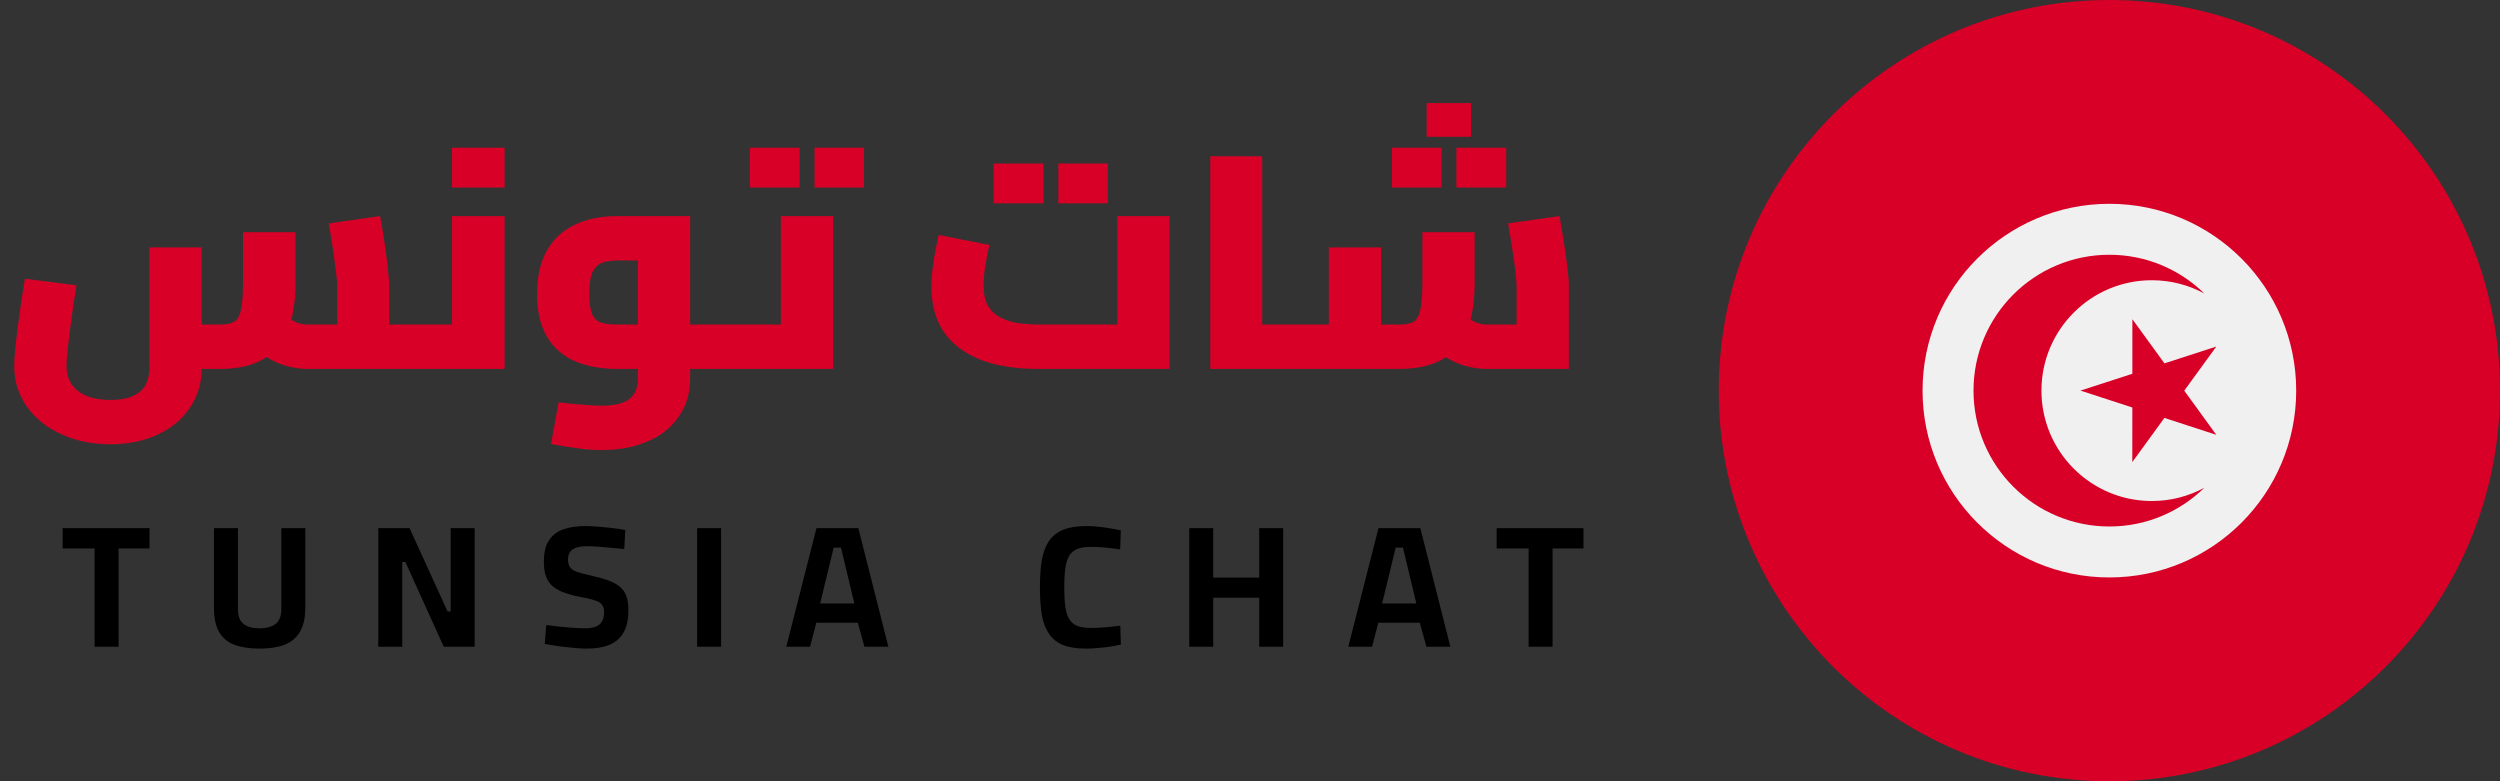 <svg width="288" height="90" viewBox="0 0 288 90" fill="none" xmlns="http://www.w3.org/2000/svg">
<rect x="0" y="0" width="288" height="90" fill="#333333" stroke="none"/>
<path d="M44.831 42.5V37.39H48.471V42.5H44.831ZM12.701 51.18C10.578 51.18 8.676 50.783 6.996 49.99C5.316 49.22 3.998 48.147 3.041 46.77C2.108 45.417 1.641 43.888 1.641 42.185C1.641 41.695 1.676 41.077 1.746 40.33C1.816 39.583 1.91 38.755 2.026 37.845C2.143 36.935 2.271 35.99 2.411 35.01C2.575 34.007 2.726 33.038 2.866 32.105L8.816 32.875C8.56 34.415 8.35 35.815 8.186 37.075C8.023 38.312 7.895 39.362 7.801 40.225C7.708 41.065 7.661 41.695 7.661 42.115C7.661 42.932 7.848 43.632 8.221 44.215C8.595 44.798 9.155 45.253 9.901 45.58C10.671 45.907 11.604 46.07 12.701 46.07C13.891 46.07 14.813 45.895 15.466 45.545C16.119 45.218 16.575 44.775 16.831 44.215C17.088 43.655 17.216 43.048 17.216 42.395V28.5H23.236V42.395C23.236 44.145 22.781 45.673 21.871 46.98C20.985 48.31 19.748 49.337 18.161 50.06C16.575 50.807 14.755 51.18 12.701 51.18ZM23.131 42.5L23.236 37.39H25.336C26.036 37.39 26.573 37.285 26.946 37.075C27.343 36.842 27.611 36.387 27.751 35.71C27.915 35.01 27.996 33.96 27.996 32.56V26.75H34.051V32.56C34.051 34.847 33.724 36.725 33.071 38.195C32.441 39.665 31.485 40.75 30.201 41.45C28.941 42.15 27.32 42.5 25.336 42.5H23.131ZM35.451 42.5C34.355 42.5 33.281 42.302 32.231 41.905C31.181 41.485 30.213 40.89 29.326 40.12L32.931 36.375C33.328 36.702 33.736 36.958 34.156 37.145C34.576 37.308 35.008 37.39 35.451 37.39H42.241L38.846 40.33V32.945C38.846 32.595 38.8 32.047 38.706 31.3C38.613 30.553 38.496 29.702 38.356 28.745C38.216 27.765 38.053 26.762 37.866 25.735L43.781 24.895C43.944 25.735 44.108 26.692 44.271 27.765C44.434 28.815 44.563 29.807 44.656 30.74C44.773 31.673 44.831 32.408 44.831 32.945V42.5H35.451ZM48.471 42.5V37.39C48.588 37.39 48.693 37.448 48.786 37.565C48.88 37.682 48.95 37.857 48.996 38.09C49.043 38.3 49.078 38.568 49.101 38.895C49.148 39.198 49.171 39.548 49.171 39.945C49.171 40.342 49.148 40.703 49.101 41.03C49.078 41.333 49.043 41.602 48.996 41.835C48.95 42.045 48.88 42.208 48.786 42.325C48.693 42.442 48.588 42.5 48.471 42.5ZM48.469 42.5V37.39H55.819L52.074 40.505V24.895H58.129V42.5H48.469ZM48.469 42.5C48.352 42.5 48.247 42.442 48.154 42.325C48.06 42.208 47.99 42.045 47.944 41.835C47.897 41.602 47.862 41.333 47.839 41.03C47.792 40.703 47.769 40.342 47.769 39.945C47.769 39.408 47.792 38.953 47.839 38.58C47.885 38.207 47.967 37.915 48.084 37.705C48.177 37.495 48.305 37.39 48.469 37.39V42.5ZM52.074 21.605V17.02H58.129V21.605H52.074ZM79.506 42.5V37.39H83.146V42.5H79.506ZM69.286 51.845C68.376 51.845 67.442 51.775 66.486 51.635C65.529 51.518 64.526 51.355 63.476 51.145L64.351 46.35C65.494 46.49 66.463 46.583 67.256 46.63C68.073 46.7 68.749 46.735 69.286 46.735C70.779 46.735 71.853 46.478 72.506 45.965C73.159 45.452 73.486 44.658 73.486 43.585V29.27L74.466 30.005H71.141C70.487 30.005 69.916 30.087 69.426 30.25C68.936 30.413 68.551 30.775 68.271 31.335C68.014 31.872 67.886 32.712 67.886 33.855C67.886 34.928 68.002 35.722 68.236 36.235C68.469 36.725 68.819 37.04 69.286 37.18C69.776 37.32 70.394 37.39 71.141 37.39H73.486V42.5H71.141C69.181 42.5 67.501 42.185 66.101 41.555C64.724 40.925 63.674 39.968 62.951 38.685C62.227 37.402 61.866 35.792 61.866 33.855C61.866 31.918 62.227 30.285 62.951 28.955C63.674 27.625 64.724 26.622 66.101 25.945C67.501 25.245 69.181 24.895 71.141 24.895H79.506V43.585C79.506 45.265 79.074 46.723 78.211 47.96C77.371 49.22 76.181 50.177 74.641 50.83C73.124 51.507 71.339 51.845 69.286 51.845ZM83.146 42.5V37.39C83.263 37.39 83.356 37.448 83.426 37.565C83.519 37.682 83.589 37.857 83.636 38.09C83.706 38.3 83.752 38.568 83.776 38.895C83.823 39.198 83.846 39.548 83.846 39.945C83.846 40.342 83.823 40.703 83.776 41.03C83.752 41.333 83.706 41.602 83.636 41.835C83.589 42.045 83.519 42.208 83.426 42.325C83.356 42.442 83.263 42.5 83.146 42.5ZM83.161 42.5V37.39H93.696L89.951 40.505V24.895H95.971V42.5H83.161ZM83.161 42.5C83.044 42.5 82.939 42.442 82.846 42.325C82.753 42.208 82.683 42.045 82.636 41.835C82.59 41.602 82.555 41.333 82.531 41.03C82.484 40.703 82.461 40.342 82.461 39.945C82.461 39.408 82.484 38.953 82.531 38.58C82.578 38.207 82.659 37.915 82.776 37.705C82.87 37.495 82.998 37.39 83.161 37.39V42.5ZM86.381 21.605V17.02H92.121V21.605H86.381ZM93.836 21.605V17.02H99.541V21.605H93.836ZM119.576 42.5C116.962 42.5 114.734 42.138 112.891 41.415C111.047 40.668 109.647 39.595 108.691 38.195C107.757 36.772 107.291 35.033 107.291 32.98C107.291 32.42 107.326 31.848 107.396 31.265C107.466 30.658 107.547 30.087 107.641 29.55C107.734 28.99 107.827 28.5 107.921 28.08C108.014 27.637 108.084 27.298 108.131 27.065L113.976 28.22C113.906 28.57 113.812 29.013 113.696 29.55C113.602 30.087 113.509 30.647 113.416 31.23C113.346 31.813 113.311 32.362 113.311 32.875C113.311 33.808 113.462 34.567 113.766 35.15C114.092 35.733 114.547 36.188 115.131 36.515C115.714 36.842 116.414 37.075 117.231 37.215C118.047 37.332 118.957 37.39 119.961 37.39H128.711V24.895H134.731V42.5H119.576ZM114.466 23.425V18.84H120.206V23.425H114.466ZM121.921 23.425V18.84H127.626V23.425H121.921ZM145.408 42.5V37.39H149.223V42.5H145.408ZM139.423 42.5V18H145.408V42.5H139.423ZM149.223 42.5V37.39C149.34 37.39 149.445 37.448 149.538 37.565C149.631 37.682 149.701 37.857 149.748 38.09C149.795 38.3 149.83 38.568 149.853 38.895C149.9 39.198 149.923 39.548 149.923 39.945C149.923 40.342 149.9 40.703 149.853 41.03C149.83 41.333 149.795 41.602 149.748 41.835C149.701 42.045 149.631 42.208 149.538 42.325C149.445 42.442 149.34 42.5 149.223 42.5ZM171.28 42.5C170.207 42.5 169.134 42.302 168.06 41.905C167.01 41.485 166.054 40.89 165.19 40.12L168.83 36.375C169.227 36.702 169.624 36.958 170.02 37.145C170.44 37.308 170.86 37.39 171.28 37.39H178.105L174.71 40.33V32.945C174.71 32.595 174.664 32.047 174.57 31.3C174.5 30.553 174.384 29.702 174.22 28.745C174.08 27.765 173.917 26.762 173.73 25.735L179.645 24.895C179.809 25.735 179.972 26.692 180.135 27.765C180.299 28.815 180.439 29.807 180.555 30.74C180.672 31.673 180.73 32.408 180.73 32.945V42.5H171.28ZM149.23 42.5V37.39H154.305L153.08 38.72V28.5H159.1V42.5H149.23ZM159.1 42.5V37.39H161.2C161.924 37.39 162.472 37.285 162.845 37.075C163.219 36.842 163.475 36.387 163.615 35.71C163.779 35.01 163.86 33.96 163.86 32.56V26.75H169.88V32.56C169.88 34.847 169.565 36.725 168.935 38.195C168.305 39.665 167.349 40.75 166.065 41.45C164.805 42.15 163.184 42.5 161.2 42.5H159.1ZM149.23 42.5C149.114 42.5 149.009 42.442 148.915 42.325C148.822 42.208 148.752 42.045 148.705 41.835C148.659 41.602 148.624 41.333 148.6 41.03C148.554 40.703 148.53 40.342 148.53 39.945C148.53 39.408 148.554 38.953 148.6 38.58C148.647 38.207 148.729 37.915 148.845 37.705C148.939 37.495 149.067 37.39 149.23 37.39V42.5ZM164.35 15.76V11.875H169.46V15.76H164.35ZM160.36 21.605V17.02H166.065V21.605H160.36ZM167.78 21.605V17.02H173.52V21.605H167.78Z" fill="#D80027"/>
<path d="M10.9 74.5V63.18H7.22V60.84H17.22V63.18H13.66V74.5H10.9ZM29.869 74.72C28.749 74.72 27.795 74.573 27.009 74.28C26.235 73.987 25.649 73.5 25.249 72.82C24.849 72.127 24.649 71.207 24.649 70.06V60.84H27.409V70.16C27.409 70.947 27.615 71.513 28.029 71.86C28.455 72.207 29.069 72.38 29.869 72.38C30.709 72.38 31.342 72.207 31.769 71.86C32.195 71.513 32.409 70.947 32.409 70.16V60.84H35.169V70.02C35.169 71.167 34.962 72.087 34.549 72.78C34.149 73.473 33.555 73.973 32.769 74.28C31.995 74.573 31.029 74.72 29.869 74.72ZM43.58 74.5V60.84H47.18L51.56 70.44H51.92V60.84H54.68V74.5H51.12L46.7 64.74H46.34V74.5H43.58ZM67.614 74.72C67.107 74.72 66.554 74.687 65.954 74.62C65.354 74.567 64.767 74.5 64.194 74.42C63.634 74.327 63.154 74.247 62.754 74.18L62.934 72C63.347 72.053 63.827 72.113 64.374 72.18C64.92 72.233 65.46 72.28 65.994 72.32C66.54 72.36 67.014 72.38 67.414 72.38C67.92 72.38 68.334 72.313 68.654 72.18C68.974 72.047 69.207 71.847 69.354 71.58C69.514 71.3 69.594 70.947 69.594 70.52C69.594 70.173 69.52 69.9 69.374 69.7C69.24 69.487 68.994 69.32 68.634 69.2C68.274 69.067 67.774 68.94 67.134 68.82C66.334 68.673 65.647 68.5 65.074 68.3C64.514 68.1 64.054 67.853 63.694 67.56C63.334 67.253 63.067 66.867 62.894 66.4C62.734 65.933 62.654 65.367 62.654 64.7C62.654 63.66 62.847 62.847 63.234 62.26C63.62 61.66 64.174 61.233 64.894 60.98C65.614 60.727 66.46 60.6 67.434 60.6C67.874 60.6 68.374 60.627 68.934 60.68C69.507 60.72 70.067 60.773 70.614 60.84C71.174 60.907 71.647 60.98 72.034 61.06L71.914 63.26C71.514 63.207 71.047 63.16 70.514 63.12C69.994 63.067 69.474 63.02 68.954 62.98C68.447 62.94 68.014 62.92 67.654 62.92C67.16 62.92 66.747 62.973 66.414 63.08C66.08 63.187 65.834 63.353 65.674 63.58C65.514 63.807 65.434 64.093 65.434 64.44C65.434 64.84 65.514 65.147 65.674 65.36C65.834 65.573 66.1 65.747 66.474 65.88C66.86 66.013 67.387 66.153 68.054 66.3C68.84 66.473 69.507 66.66 70.054 66.86C70.614 67.06 71.06 67.3 71.394 67.58C71.74 67.86 71.994 68.22 72.154 68.66C72.314 69.1 72.394 69.653 72.394 70.32C72.394 71.387 72.2 72.247 71.814 72.9C71.44 73.54 70.894 74.007 70.174 74.3C69.467 74.58 68.614 74.72 67.614 74.72ZM80.307 74.5V60.84H83.067V74.5H80.307ZM90.58 74.5L94.06 60.84H98.88L102.34 74.5H99.58L98.82 71.74H94.04L93.32 74.5H90.58ZM94.48 69.52H98.42L96.88 63.08H96.04L94.48 69.52ZM125.121 74.72C124.055 74.72 123.175 74.587 122.481 74.32C121.801 74.04 121.261 73.613 120.861 73.04C120.461 72.467 120.181 71.74 120.021 70.86C119.875 69.967 119.801 68.907 119.801 67.68C119.801 66.44 119.875 65.38 120.021 64.5C120.181 63.607 120.461 62.873 120.861 62.3C121.261 61.727 121.808 61.3 122.501 61.02C123.208 60.74 124.108 60.6 125.201 60.6C125.641 60.6 126.101 60.627 126.581 60.68C127.061 60.733 127.521 60.8 127.961 60.88C128.415 60.947 128.801 61.02 129.121 61.1L129.041 63.3C128.775 63.247 128.441 63.2 128.041 63.16C127.641 63.107 127.235 63.067 126.821 63.04C126.408 63.013 126.021 63 125.661 63C125.021 63 124.501 63.08 124.101 63.24C123.701 63.4 123.388 63.667 123.161 64.04C122.948 64.413 122.801 64.9 122.721 65.5C122.641 66.087 122.601 66.813 122.601 67.68C122.601 68.533 122.641 69.26 122.721 69.86C122.801 70.447 122.948 70.927 123.161 71.3C123.375 71.66 123.681 71.927 124.081 72.1C124.495 72.26 125.028 72.34 125.681 72.34C126.215 72.34 126.801 72.313 127.441 72.26C128.095 72.193 128.635 72.133 129.061 72.08L129.121 74.26C128.801 74.327 128.421 74.4 127.981 74.48C127.541 74.547 127.075 74.6 126.581 74.64C126.088 74.693 125.601 74.72 125.121 74.72ZM137.002 74.5V60.84H139.762V66.54H145.062V60.84H147.822V74.5H145.062V68.86H139.762V74.5H137.002ZM155.322 74.5L158.802 60.84H163.622L167.082 74.5H164.322L163.562 71.74H158.782L158.062 74.5H155.322ZM159.222 69.52H163.162L161.622 63.08H160.782L159.222 69.52ZM176.095 74.5V63.18H172.415V60.84H182.415V63.18H178.855V74.5H176.095Z" fill="black"/>
<g clip-path="url(#clip0_460_159)">
<path d="M243 90C267.853 90 288 69.853 288 45C288 20.147 267.853 0 243 0C218.147 0 198 20.147 198 45C198 69.853 218.147 90 243 90Z" fill="#D80027"/>
<path d="M243 66.522C254.886 66.522 264.522 56.886 264.522 45C264.522 33.114 254.886 23.478 243 23.478C231.114 23.478 221.478 33.114 221.478 45C221.478 56.886 231.114 66.522 243 66.522Z" fill="#F0F0F0"/>
<path d="M245.651 36.771L249.343 41.859L255.323 39.92L251.625 45.004L255.317 50.092L249.339 48.145L245.641 53.229L245.645 46.943L239.668 44.996L245.647 43.058L245.651 36.771Z" fill="#D80027"/>
<path d="M247.891 57.717C240.868 57.717 235.174 52.023 235.174 45C235.174 37.977 240.868 32.283 247.891 32.283C250.081 32.283 252.142 32.836 253.941 33.811C251.119 31.051 247.259 29.348 243 29.348C234.356 29.348 227.348 36.355 227.348 45C227.348 53.644 234.356 60.652 243 60.652C247.259 60.652 251.119 58.948 253.941 56.188C252.142 57.164 250.081 57.717 247.891 57.717Z" fill="#D80027"/>
</g>
<defs>
<clipPath id="clip0_460_159">
<rect width="90" height="90" fill="white" transform="translate(198)"/>
</clipPath>
</defs>
</svg>
